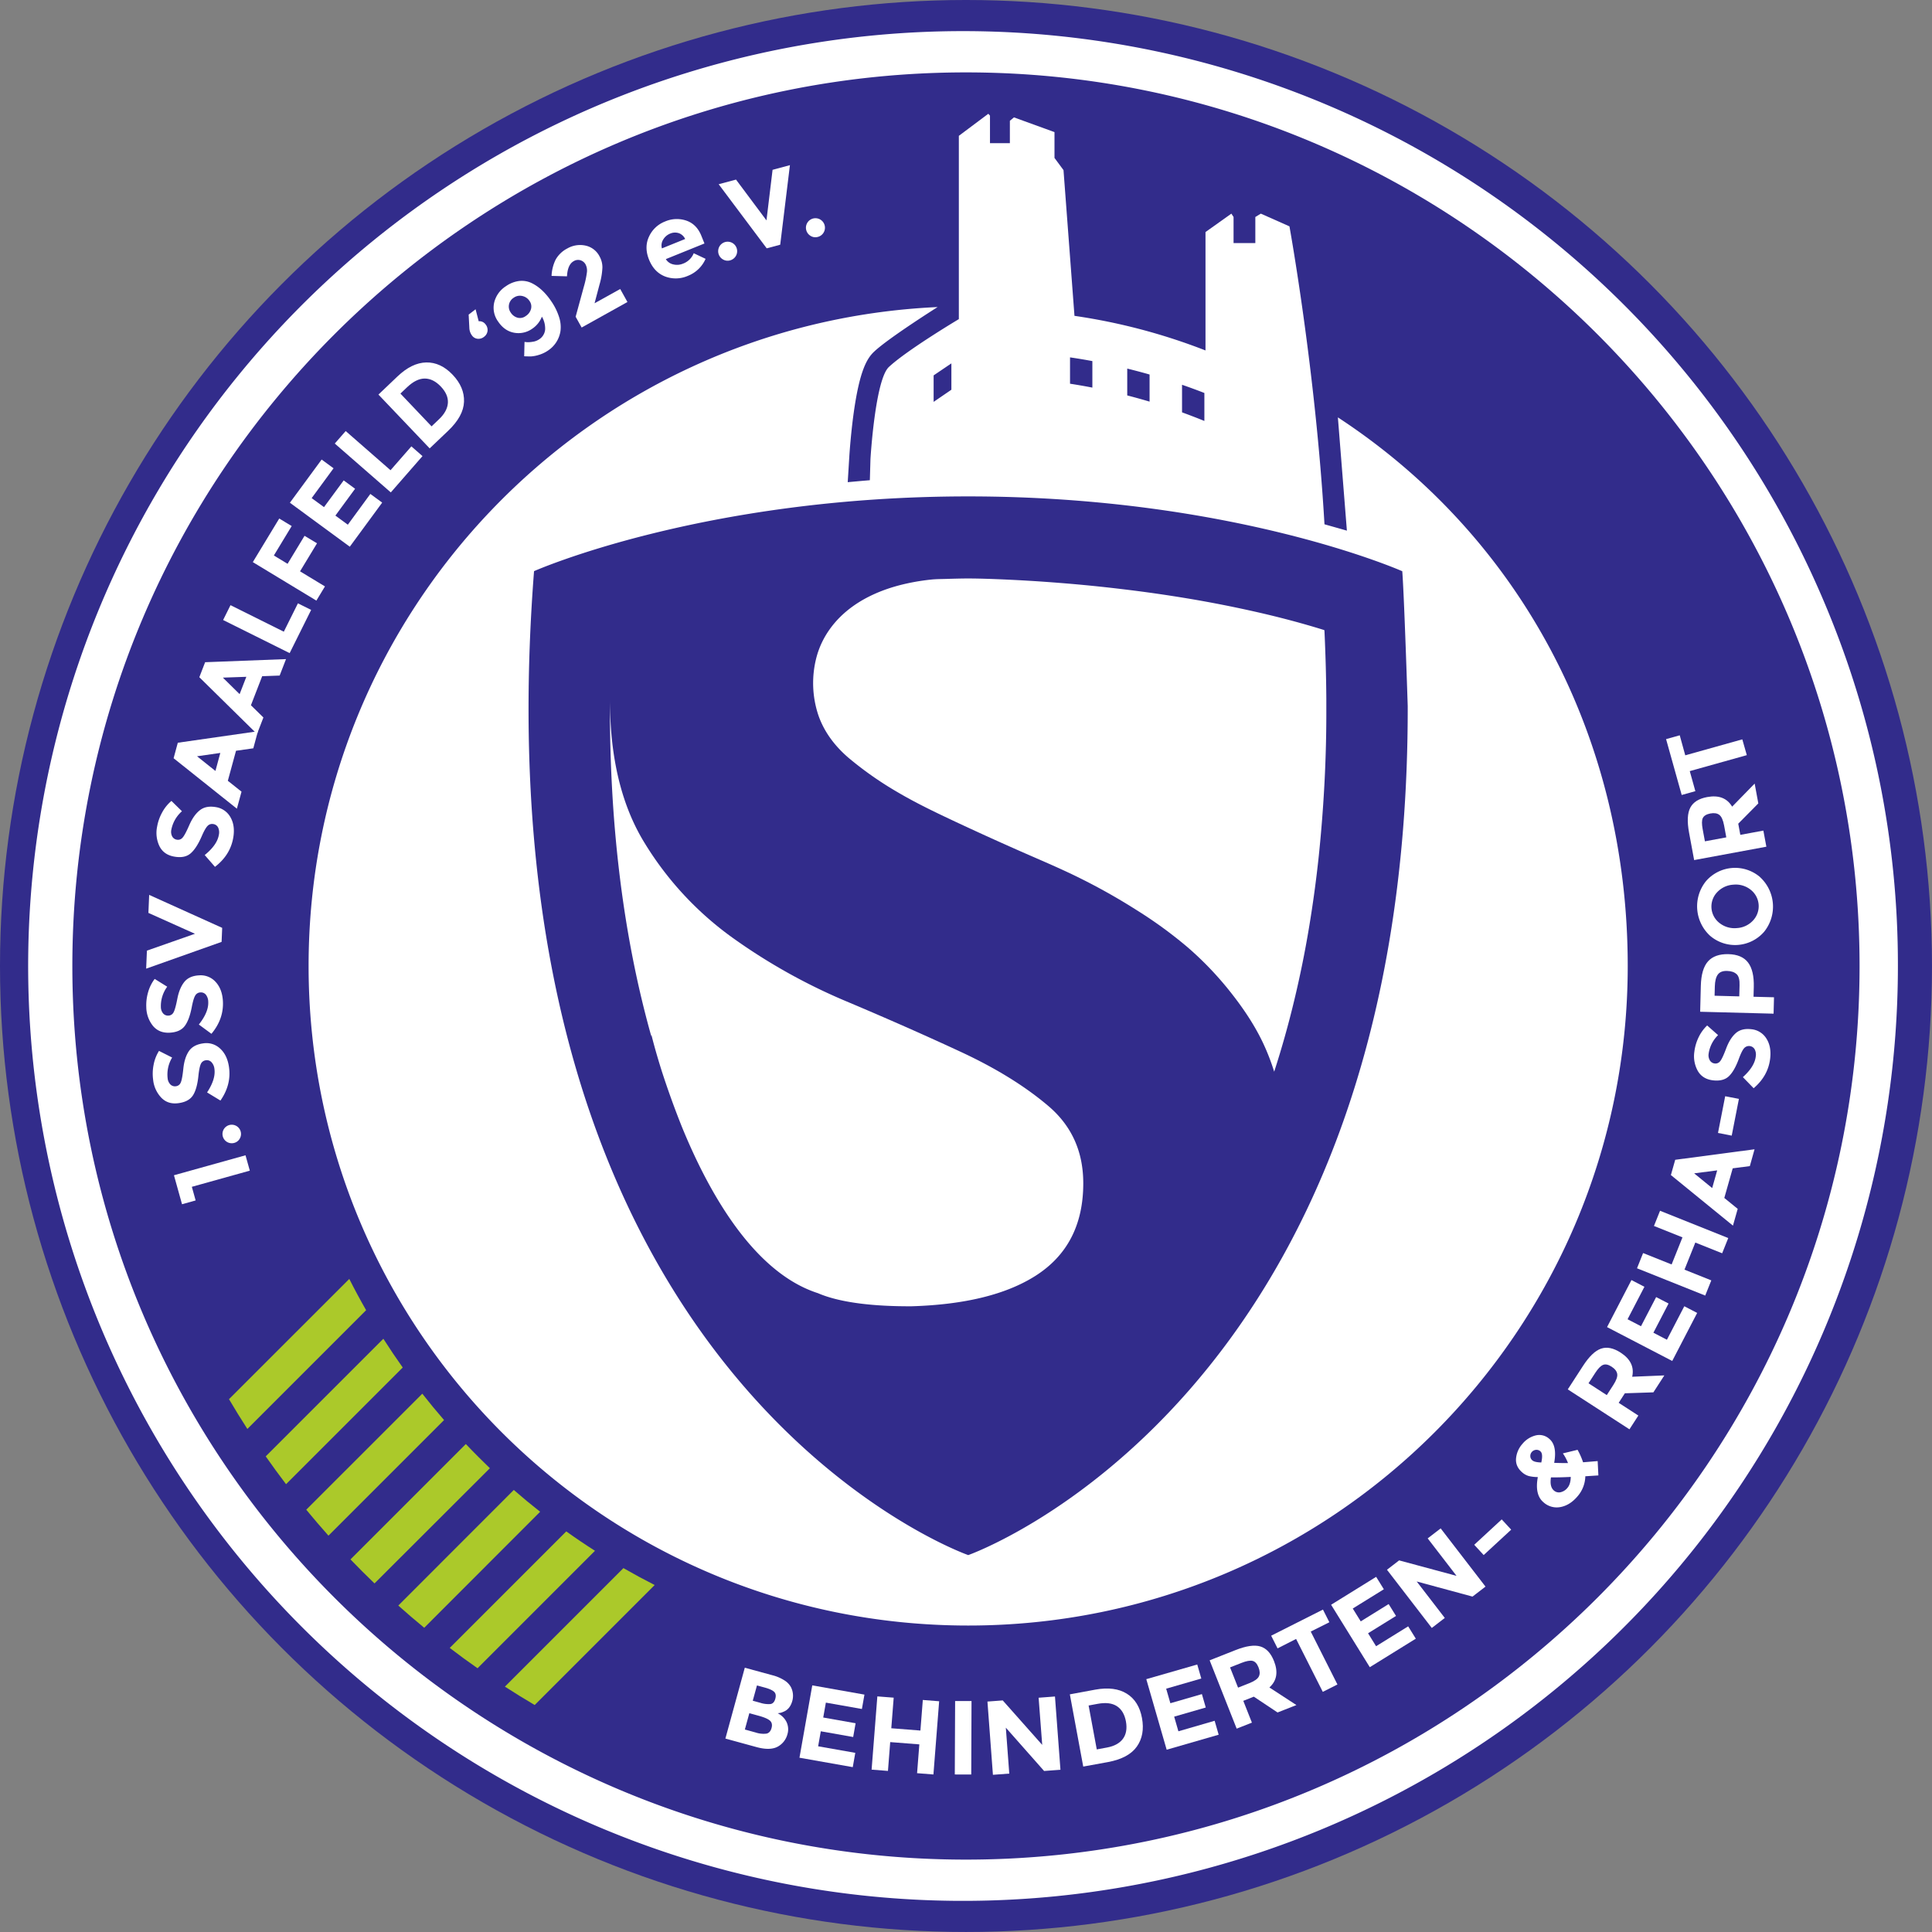 <svg id="Isolation_Mode" data-name="Isolation Mode" xmlns="http://www.w3.org/2000/svg" viewBox="0 0 1286.93 1286.93"><rect x="0" y="0" width="1286.93" height="1286.93" fill="#808080" stroke="none"/><defs><style>.cls-1{fill:#322c8b;}.cls-2{fill:#fff;}.cls-3{fill:#abc92a;}</style></defs><circle class="cls-1" cx="643.46" cy="643.46" r="643.46"/><path class="cls-2" d="M1215.43,401.83a622.73,622.73,0,1,0,48.79,241.63A618.56,618.56,0,0,0,1215.43,401.83Zm-572,836.88c-328.21,0-595.24-267-595.24-595.25s267-595.24,595.24-595.24,595.25,267,595.25,595.24S971.68,1238.71,643.46,1238.71Z"/><path class="cls-2" d="M698.39,736.78Q675.14,717,640.07,700.7T564,667.1a388.51,388.51,0,0,1-76.11-42.51,216.42,216.42,0,0,1-58.32-62.76Q406.29,524.27,406.3,466v0c-.47,82.2,8.75,157.42,27.58,224.41l0-1.24s2.28,9.56,6.9,24.2q6.18,19.1,13.44,37.23c17.85,43.69,47.7,97,90.59,110.79,15.27,6.58,38.17,8.83,62.27,8.74q52.95-1.57,82.38-20.1,32.12-20.25,32.12-61.78Q721.61,756.56,698.39,736.78Z"/><path class="cls-2" d="M883.08,442.73q-.17-6-.4-12c-.07-1.93-.15-3.87-.23-5.8l-.12-2.69-.06-1.34c0-.11-.08-1.14-.08-1.14l-.54-.2c-14.87-4.61-29.93-8.57-45.11-12s-30.24-6.39-45.49-8.93q-21.48-3.58-43.13-6.15-21.21-2.57-42.53-4.23-20.39-1.62-40.83-2.44c-8.47-.33-16.94-.6-25.42-.42-2.84.06-5.69.13-8.54.23-3.42.11-6.92.08-10.33.44a142.73,142.73,0,0,0-20.41,3.6c-11.44,2.93-22.58,7.54-32.18,14.5-11.46,8.31-20.16,19.87-23.81,33.63a67.57,67.57,0,0,0,1.21,38.5c3.94,11.52,11.43,21.16,20.67,28.95a232.64,232.64,0,0,0,32.18,22.47c12.55,7.39,25.68,13.65,38.86,19.83Q657,557,677.47,566.05c13.91,6.18,28,12,41.63,18.77a409.25,409.25,0,0,1,38.09,21.46A288.76,288.76,0,0,1,791,630.91a218.16,218.16,0,0,1,27.84,28.93c8.55,10.7,16.43,22.18,22.33,34.57a147.34,147.34,0,0,1,7.58,19.46q7.63-23.55,13.39-47.65,5.72-23.78,9.74-47.9,4-23.9,6.56-48Q881,545.71,882.28,521t1.2-49.27c0-2.08,0-4.16,0-6.25Q883.4,454.12,883.08,442.73Z"/><path class="cls-2" d="M1084.25,643.46c0-154-73.16-287-193.07-365.44l6,75.45c-3.18-.93-14.14-4-14.93-4.23-6-103.21-23.33-198.46-23.33-198.46l-19.06-8.47-3.67,2.23v17.39h-14.5V144.54l-1.46-2.23L803,154.57v78.87a396.74,396.74,0,0,0-87.28-23.05l-7.31-97.08-6-8.12V88l-27-9.81v0l-2.72,2.26V95.38H659.44V77l-1.12-1.21h0L638.7,90.48V212.57s-34.41,20.5-46.6,31.88c-9.19,8.58-12.27,61.32-12.27,61.32l-.41,14.11-5.26.44-9.48.86,1.1-17.78c.27-4,1.09-15,2.69-27,4-29.47,9-37.77,14-42.35,9.83-9.18,42.09-29.52,42.09-29.52-233.2,10.63-419,203.06-419,438.89,0,242.66,196.71,439.37,439.37,439.37S1084.25,886.12,1084.25,643.46ZM787.37,256.3q7.51,2.59,14.88,5.47V280.4q-7.39-3-14.88-5.73Zm-36.5-10.78q7.5,1.84,14.88,3.95v18.06q-7.39-2.2-14.88-4.13Zm-38.11-7.47q7.49,1.09,14.88,2.48v17.66q-7.41-1.44-14.88-2.59Zm-90.86,12,11.83-8v17.55l-11.83,8.09Zm23,785.8s-331-116.05-289.17-655.4c0,0,112.13-49.79,289.17-49.79S934,380.48,934.07,380.5h0c1.3,16.74,3.63,89.78,3.63,89.78C938.54,932.92,644.88,1035.9,644.88,1035.9Z"/><path class="cls-3" d="M336.32,1123.49q9.8,6.32,19.84,12.24l79.92-79.93q-10.56-5.37-20.81-11.26Z"/><path class="cls-3" d="M377.19,1020.08l-77.61,77.62q9.12,7,18.52,13.54L396.32,1033Q386.59,1026.81,377.19,1020.08Z"/><path class="cls-3" d="M342.25,992.48l-76.94,77q8.47,7.56,17.27,14.8L359.79,1007Q350.86,1000,342.25,992.48Z"/><path class="cls-3" d="M318.57,970.38q-4.2-4.2-8.27-8.49l-76.84,76.85q7.86,8.17,16,16L326.32,978Q322.4,974.22,318.57,970.38Z"/><path class="cls-3" d="M281.3,928.36,204,1005.64q7.23,8.79,14.79,17.28l77-77Q288.32,937.31,281.3,928.36Z"/><path class="cls-3" d="M255.36,891.76,177,970.1q6.59,9.4,13.54,18.54l77.72-77.72Q261.57,901.5,255.36,891.76Z"/><path class="cls-3" d="M232.66,851.91,152.54,932q5.91,10.05,12.23,19.84l79.11-79.11Q238,862.49,232.66,851.91Z"/><path class="cls-2" d="M121.25,802.16l-5.38-19.31,47.67-13.3,2.86,10.24-38.61,10.76,2.53,9.08Z"/><path class="cls-2" d="M159.59,758.65a6,6,0,0,1-3.91,2.74,6.17,6.17,0,1,1,3.91-2.74Z"/><path class="cls-2" d="M113.58,722.45a4.3,4.3,0,0,0,3.66,1.1,3.91,3.91,0,0,0,3.13-2.41q1-2.1,1.75-9.32t3.64-11.55q2.91-4.34,9.5-5.25a13.35,13.35,0,0,1,11.38,3.46q4.79,4.37,5.91,12.44,1.62,11.64-5.71,22.17l-8.9-5.41q5.84-8.89,4.9-15.63a7.74,7.74,0,0,0-2-4.55,4.18,4.18,0,0,0-3.75-1.23,4.11,4.11,0,0,0-3.25,2.31q-1,2-1.63,7.59-.84,8.83-3.55,13.25T119,734.81q-7,1-11.46-3.52a20.34,20.34,0,0,1-5.53-12,30.24,30.24,0,0,1,.32-10.06,26.55,26.55,0,0,1,3.58-9.21l8.76,4.42a21.84,21.84,0,0,0-3,13.86A6.67,6.67,0,0,0,113.58,722.45Z"/><path class="cls-2" d="M108.69,675.09a4.27,4.27,0,0,0,3.54,1.42,3.93,3.93,0,0,0,3.34-2.11c.78-1.34,1.64-4.38,2.56-9.13s2.47-8.48,4.65-11.19,5.49-4.17,9.92-4.39a13.37,13.37,0,0,1,11,4.45q4.38,4.79,4.79,12.91.57,11.75-7.65,21.58l-8.39-6.18q6.6-8.34,6.26-15.12a7.75,7.75,0,0,0-1.54-4.71,4.22,4.22,0,0,0-3.62-1.56,4.11,4.11,0,0,0-3.45,2c-.81,1.27-1.57,3.75-2.29,7.42q-1.62,8.73-4.71,12.89T113,687.89q-7,.35-11.1-4.52a20.32,20.32,0,0,1-4.45-12.43,30.75,30.75,0,0,1,1.2-10,26.51,26.51,0,0,1,4.39-8.87l8.34,5.19a21.72,21.72,0,0,0-4.22,13.54A6.67,6.67,0,0,0,108.69,675.09Z"/><path class="cls-2" d="M129.86,622l-31-13.9.5-12L148,618.06l-.39,9.34L97.36,645.23l.5-12Z"/><path class="cls-2" d="M114.72,557.18a4.24,4.24,0,0,0,3.15,2.16,3.92,3.92,0,0,0,3.71-1.34q1.59-1.69,4.49-8.35t7-9.9q4.08-3.25,10.64-2.13a13.42,13.42,0,0,1,9.8,6.75q3.24,5.63,1.86,13.65-2,11.58-12.17,19.39l-6.84-7.85q8.26-6.7,9.41-13.4a7.72,7.72,0,0,0-.48-4.94,4.2,4.2,0,0,0-3.2-2.3,4.11,4.11,0,0,0-3.8,1.21q-1.61,1.59-3.85,6.74Q130.94,565,127,568.42t-10.86,2.19q-6.95-1.18-9.86-6.83a20.4,20.4,0,0,1-1.63-13.1A30.25,30.25,0,0,1,108,541.2a26.31,26.31,0,0,1,6.2-7.7l7,6.88a21.86,21.86,0,0,0-7.07,12.29A6.66,6.66,0,0,0,114.72,557.18Z"/><path class="cls-2" d="M168.73,498.46l-11.52,1.63-5.45,20,9.12,7.25-3.09,11.34-42.15-33.61,2.8-10.32,53.37-7.66Zm-37.47,5.3,12.24,9.78,3.25-12Z"/><path class="cls-2" d="M186.28,450l-11.64.43-7.49,19.35,8.31,8.15-4.25,11-38.43-37.82,3.86-10,53.88-2.07Zm-37.82,1.38,11.15,11,4.48-11.55Z"/><path class="cls-2" d="M192.94,435.05,148.62,413l4.92-9.89,35.51,17.67,9.4-18.89,8.81,4.38Z"/><path class="cls-2" d="M186,345.4l8.3,5-11.88,19.62,9.14,5.54,11.3-18.65,8.3,5-11.3,18.66,16.6,10.05-5.72,9.45-42.34-25.64Z"/><path class="cls-2" d="M214.25,306.11l7.93,5.83L207.6,331.8l8.22,6L228.94,320l7.59,5.57-13.12,17.87,8.28,6.07,15-20.49,7.88,5.78L233,364.17l-39.9-29.29Z"/><path class="cls-2" d="M260.32,328,223,295.45l7.27-8.32,29.86,26.09,13.89-15.89,7.41,6.48Z"/><path class="cls-2" d="M283.93,241.43q9.6-.18,17.56,8.17t7.59,18q-.34,9.63-10.61,19.4l-12.26,11.67-34.13-35.84,12.66-12.06Q274.34,241.63,283.93,241.43Zm14.42,26.9q.31-5.58-4.72-10.86t-10.69-5.32q-5.65,0-11.76,5.78l-4.46,4.24L287.47,284l5.08-4.84Q298,273.91,298.35,268.33Z"/><path class="cls-2" d="M318.87,214a5,5,0,0,1,4.51,2,5.9,5.9,0,0,1,1.37,4.52,5.69,5.69,0,0,1-2.32,3.83,5.82,5.82,0,0,1-4.26,1.31,5.22,5.22,0,0,1-3.78-2.19,8.82,8.82,0,0,1-1.74-4.82l-.47-9.1,4.61-3.54Z"/><path class="cls-2" d="M358.94,226.15a8.67,8.67,0,0,0,4.18-6.54,15.63,15.63,0,0,0-2.15-8.68,17.1,17.1,0,0,1-6.39,8,15.84,15.84,0,0,1-12.15,2.7q-6.4-1.19-10.6-7.41a15.61,15.61,0,0,1-2.62-12.8,17.88,17.88,0,0,1,7.86-10.82,19.54,19.54,0,0,1,8.67-3.42,15.16,15.16,0,0,1,8.17,1.28q7.38,3.47,13.29,12.21a39.19,39.19,0,0,1,5.3,10.82,21.11,21.11,0,0,1,.81,9.24A19,19,0,0,1,365,233.53a21.75,21.75,0,0,1-6.09,2.88,22.2,22.2,0,0,1-5.14,1c-1.29,0-2.82,0-4.6-.1l.22-9.55,1.7.18a17.24,17.24,0,0,0,3.62-.27A10,10,0,0,0,358.94,226.15Zm-8.72-15.65a8,8,0,0,0,3.48-4.65,6.33,6.33,0,0,0-1-5.4,7.59,7.59,0,0,0-4.77-3.27,7,7,0,0,0-5.67,1.1,6.91,6.91,0,0,0-2,10,7.85,7.85,0,0,0,4.48,3.34A6.36,6.36,0,0,0,350.22,210.5Z"/><path class="cls-2" d="M390.93,181.59a9,9,0,0,0-.85-5.4,5.75,5.75,0,0,0-3.44-2.83,5.58,5.58,0,0,0-4.46.58q-4.08,2.26-4.5,10.12l-10.28-.28A27.27,27.27,0,0,1,370.09,173a18.71,18.71,0,0,1,7.88-7.54,17,17,0,0,1,11.82-1.91,13.69,13.69,0,0,1,9.62,7.33,14.87,14.87,0,0,1,1.86,7.35,47.73,47.73,0,0,1-1.93,11.32L396.05,202l17.08-9.49,4.82,8.66-30.51,17-4-7.18,5.46-20A63.43,63.43,0,0,0,390.93,181.59Z"/><path class="cls-2" d="M470,172.41a21.31,21.31,0,0,1-11.73,11.31,20.1,20.1,0,0,1-15.3.43q-7.26-2.84-10.63-11.17t0-15.43a19.44,19.44,0,0,1,10.64-10,19.68,19.68,0,0,1,14.15-.61q6.87,2.34,10,10l2.12,5.25-25.73,10.41a7.59,7.59,0,0,0,4.93,3.51,10.43,10.43,0,0,0,6.52-.5,12.22,12.22,0,0,0,7.13-6.93Zm-17.92-17.12a8.09,8.09,0,0,0-5.65.3,9.55,9.55,0,0,0-4.63,3.94,7.32,7.32,0,0,0-.89,5.93l15.49-6.27A7.56,7.56,0,0,0,452.12,155.29Z"/><path class="cls-2" d="M481.93,173a6.32,6.32,0,1,1,4.77.32A6,6,0,0,1,481.93,173Z"/><path class="cls-2" d="M510.56,146.81l4.06-33.69L526.18,110,519.71,163l-9,2.41-32-42.7,11.56-3.08Z"/><path class="cls-2" d="M539.74,157a6.33,6.33,0,1,1,4.7.89A6,6,0,0,1,539.74,157Z"/><path class="cls-2" d="M503.85,1163.74l-20.66-5.66,12.93-47.19,18.36,5a27.32,27.32,0,0,1,8,3.41,12.3,12.3,0,0,1,4.38,4.54,12.72,12.72,0,0,1,.92,9.11q-1.53,5.54-5.84,7.25a12.89,12.89,0,0,1-2,.72c-.36.08-1,.18-1.9.32a12.78,12.78,0,0,1,5.9,5.86,11.39,11.39,0,0,1,.56,8.17,13.18,13.18,0,0,1-5.76,7.79Q513.57,1166.41,503.85,1163.74Zm-7.69-11.69,7.23,2a16.49,16.49,0,0,0,7.09.75q2.57-.49,3.46-3.77c.6-2.18.19-3.84-1.21-5s-3.87-2.18-7.38-3.14l-6.21-1.71Zm5.26-19.17,5,1.37a17.65,17.65,0,0,0,6.78.84q2.38-.36,3.24-3.5c.58-2.1.3-3.66-.82-4.69s-3.23-2-6.34-2.83l-5.06-1.38Z"/><path class="cls-2" d="M575.82,1128.8l-1.7,9.58-24-4.24-1.76,9.92,21.57,3.82-1.62,9.17-21.57-3.82-1.77,10,24.75,4.37-1.69,9.52-35.5-6.28,8.53-48.19Z"/><path class="cls-2" d="M614.7,1132.37l10.88.86L621.77,1182l-10.89-.86,1.5-19.19-19.4-1.52-1.5,19.2-10.89-.86,3.82-48.78,10.89.85-1.6,20.38,19.4,1.52Z"/><path class="cls-2" d="M636.22,1133.09l10.92,0-.18,48.93L636,1182Z"/><path class="cls-2" d="M691.84,1130.88l10.89-.82,3.65,48.8-10.89.81L670,1150.83l2.29,30.58-10.89.81-3.65-48.79,10.19-.76,26.29,29.62Z"/><path class="cls-2" d="M750.56,1128.17q8.06,5,10.13,16.24t-3.42,19q-5.49,7.77-19.26,10.33l-16.45,3-8.92-48.11,17-3.15Q742.51,1123.16,750.56,1128.17ZM748,1158.23q3.27-4.45,2-11.54c-.88-4.72-2.87-8.12-6-10.17s-7.4-2.58-12.86-1.57l-6,1.11,5.43,29.25,6.81-1.26Q744.71,1162.69,748,1158.23Z"/><path class="cls-2" d="M797.5,1108.75l2.7,9.34-23.4,6.76,2.8,9.69,21-6.08,2.58,8.94-21.05,6.08,2.82,9.75,24.14-7,2.68,9.28-34.64,10-13.57-47Z"/><path class="cls-2" d="M848.64,1106.49q4.32,10.93-3.08,17.55l18,11.72L851,1140.7l-15.83-10.53-7,2.78,5.74,14.52-10.15,4-18-45.51,17.26-6.82q10.61-4.19,16.55-2.4T848.64,1106.49Zm-10.11,10.24q1.23-2.43-.23-6.11t-3.95-4.28c-1.66-.39-4.12.05-7.38,1.34l-7.61,3,5.33,13.48,7.42-2.94Q837.32,1119.17,838.53,1116.73Z"/><path class="cls-2" d="M873.1,1086.8l17.78,35.25-9.75,4.92-17.78-35.25L851,1098l-4.26-8.44,34.5-17.4,4.26,8.44Z"/><path class="cls-2" d="M916.67,1050.35l5.13,8.28-20.71,12.83,5.31,8.56L925,1068.49l4.91,7.91-18.63,11.54,5.35,8.63L938,1083.33l5.09,8.21-30.65,19-25.77-41.59Z"/><path class="cls-2" d="M951,1024.74l8.65-6.66,29.86,38.77-8.65,6.66-37.18-10.07,18.71,24.29-8.65,6.67-29.86-38.77,8.1-6.24,38.24,10.31Z"/><path class="cls-2" d="M988.3,1035.84,982,1029l18.31-16.91,6.31,6.84Z"/><path class="cls-2" d="M1056,983.36a21,21,0,0,1-5.25,13.43q-5,5.88-11.27,7.07a13.07,13.07,0,0,1-11.45-3.27q-5.83-5-3.66-16.7a26.45,26.45,0,0,1-5.93-.66,11.29,11.29,0,0,1-4.48-2.46q-4.51-3.88-4.11-9.2a16.8,16.8,0,0,1,4.25-9.78,16.59,16.59,0,0,1,8.85-5.64,9.94,9.94,0,0,1,9.16,2.38q5.22,4.47,3.15,15.89c4.19.15,7.25.19,9.2.14a29.48,29.48,0,0,0-3.42-6.44l9.79-2.38a45.9,45.9,0,0,1,3.67,8.3l9.72-.79.48,9.55Zm-35.64-16.19a4.1,4.1,0,0,0-1,2.81,3.68,3.68,0,0,0,1.43,2.84q1.41,1.21,5.89,1.36,1.29-5.8-.57-7.4a3.8,3.8,0,0,0-3.16-1A4.28,4.28,0,0,0,1020.35,967.17ZM1039.48,994a8.2,8.2,0,0,0,4.64-2.94c1.4-1.63,2.12-4.05,2.18-7.27q-7.42.38-13.18.32-1,6.27,2,8.78A5,5,0,0,0,1039.48,994Z"/><path class="cls-2" d="M1079.53,901q9.87,6.39,7.69,16.07l21.42-.89-7.3,11.28-19,.63-4.11,6.34,13.1,8.49-5.93,9.16-41.08-26.59,10.09-15.57q6.19-9.57,12.07-11.57T1079.53,901Zm-2.28,14.21c-.28-1.8-1.53-3.41-3.74-4.85s-4.11-1.83-5.7-1.18-3.32,2.43-5.23,5.37l-4.45,6.87,12.17,7.88,4.33-6.7C1076.66,919.47,1077.54,917,1077.25,915.21Z"/><path class="cls-2" d="M1086.73,852.66l8.64,4.49-11.23,21.62,8.95,4.64L1103.18,864l8.27,4.29-10.1,19.45,9,4.68,11.58-22.31,8.57,4.45-16.61,32L1070.48,884Z"/><path class="cls-2" d="M1101.72,816.64l4.06-10.14,45.43,18.18-4.06,10.14-17.87-7.15-7.23,18.07,17.87,7.15L1135.86,863l-45.43-18.18,4.06-10.14,19,7.59,7.23-18.06Z"/><path class="cls-2" d="M1165.59,776.75l-11.41,1.49-5.6,19.73,8.93,7.27-3.17,11.17L1113,782.72l2.88-10.17,52.85-7Zm-37.09,4.83,12,9.8,3.34-11.78Z"/><path class="cls-2" d="M1153.52,756.46l-9.14-1.79,4.79-24.46,9.14,1.79Z"/><path class="cls-2" d="M1139,706.4a4.26,4.26,0,0,0,3.23,2,3.88,3.88,0,0,0,3.59-1.52c1-1.18,2.31-4,4-8.49s3.79-7.86,6.36-10.15,6-3.17,10.39-2.66a13.2,13.2,0,0,1,10,6.13q3.49,5.39,2.56,13.37-1.33,11.55-11,19.8l-7.17-7.39q7.8-7.05,8.57-13.73a7.58,7.58,0,0,0-.74-4.84,4.35,4.35,0,0,0-7-.71c-1,1.11-2.15,3.39-3.44,6.86q-3,8.25-6.7,11.8t-10.61,2.75q-6.91-.81-10.09-6.22a20.1,20.1,0,0,1-2.31-12.85,30.19,30.19,0,0,1,2.8-9.54,26.4,26.4,0,0,1,5.72-7.93l7.28,6.42a21.57,21.57,0,0,0-6.32,12.51A6.64,6.64,0,0,0,1139,706.4Z"/><path class="cls-2" d="M1137.74,640.36q4.52-5,13.57-4.79t13.13,5.63q4.05,5.38,3.78,16.24l-.17,6.51,13.64.35-.28,10.92-48.91-1.28.44-17.28Q1133.24,645.4,1137.74,640.36Zm19,8.52c-1.44-1.35-3.56-2.06-6.39-2.13s-4.85.73-6.08,2.4-1.9,4.3-2,7.89l-.16,6.23,16.44.43.19-7.35Q1158.94,650.89,1156.78,648.88Z"/><path class="cls-2" d="M1172.32,584.21a26.67,26.67,0,0,1,2.8,36.43,25.59,25.59,0,0,1-35.94,2.76,26.65,26.65,0,0,1-2.81-36.43,25.61,25.61,0,0,1,36-2.76Zm-17.65,5.08a16,16,0,0,0-10.82,5,13.85,13.85,0,0,0,1.59,20.59,16.05,16.05,0,0,0,11.45,3.33,15.85,15.85,0,0,0,10.78-5,13.92,13.92,0,0,0-1.58-20.59A15.86,15.86,0,0,0,1154.67,589.29Z"/><path class="cls-2" d="M1137.17,530.93q11.57-2.14,16.63,6.39l15-15.37,2.44,13.21-13.37,13.51,1.38,7.44,15.35-2.84,2,10.73-48.11,8.91-3.38-18.24q-2.07-11.2.83-16.7T1137.17,530.93Zm8.11,11.88c-1.44-1.11-3.45-1.42-6-.94s-4.24,1.5-5,3-.74,4.05-.1,7.5l1.49,8.05,14.24-2.64-1.45-7.85Q1147.44,544.47,1145.28,542.81Z"/><path class="cls-2" d="M1122.57,503.13l38-10.64,3,10.52-38,10.64,3.73,13.35-9.1,2.55-10.41-37.21,9.1-2.55Z"/></svg>